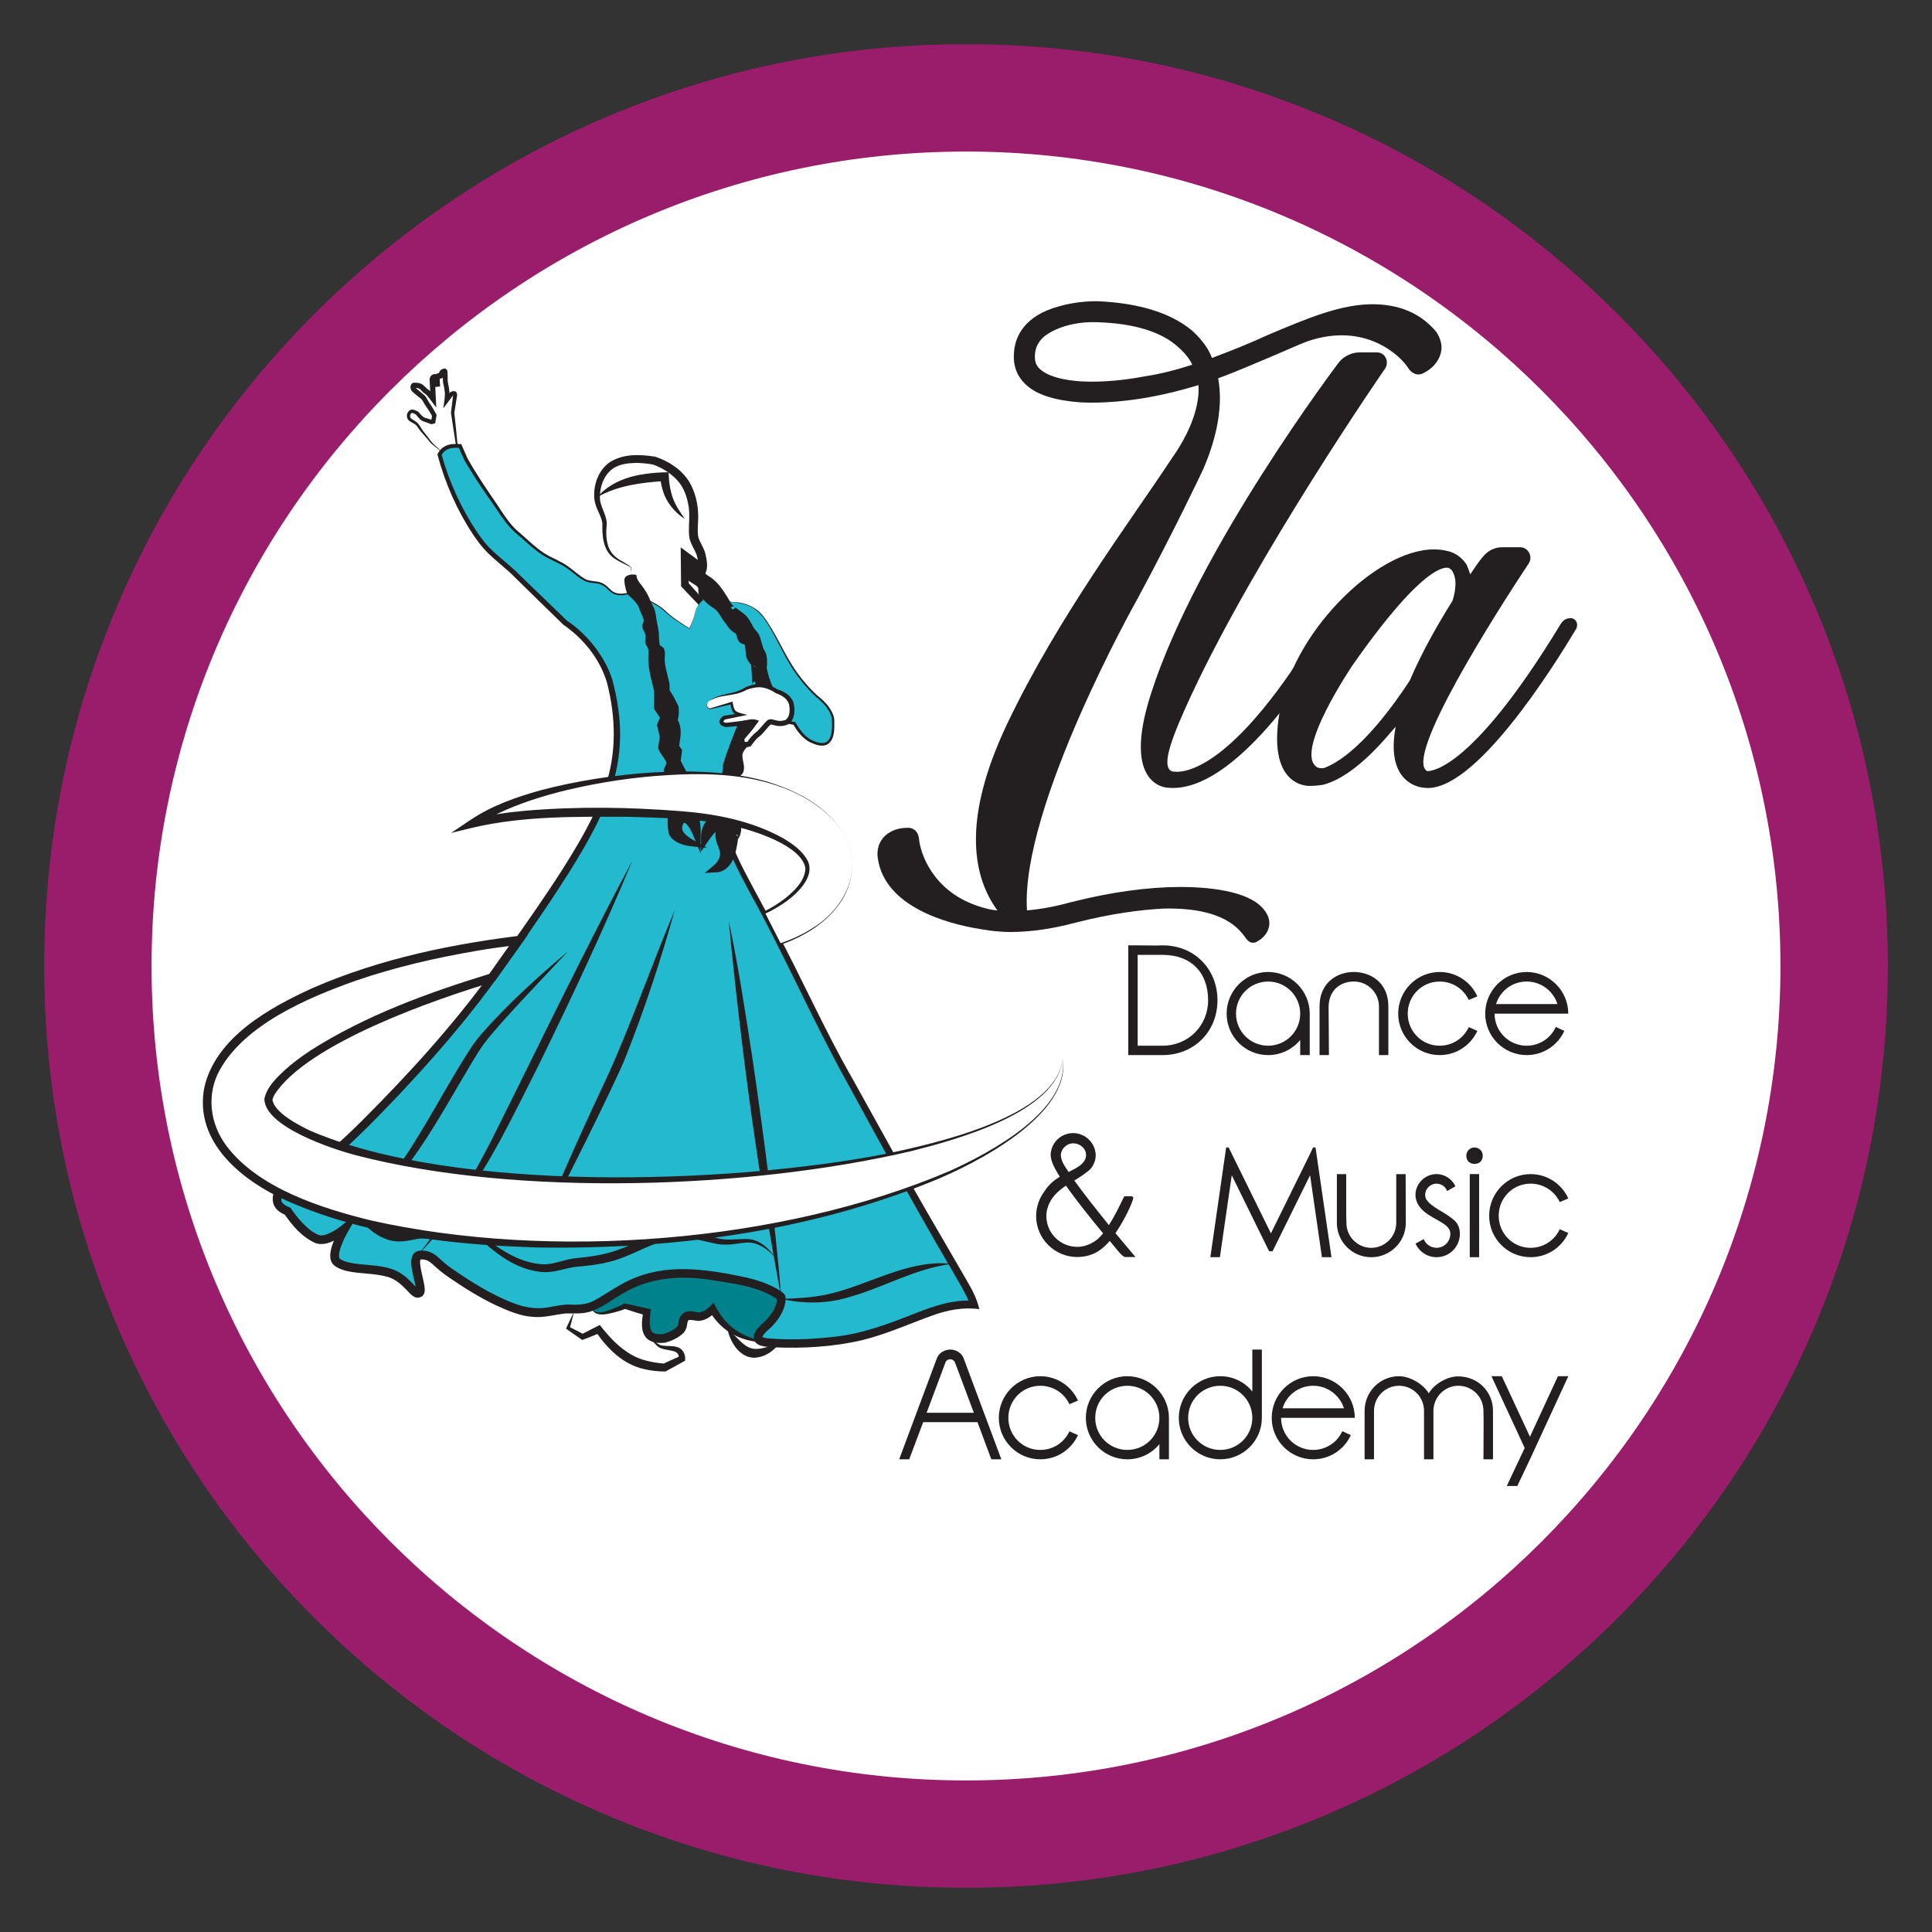 <svg xmlns="http://www.w3.org/2000/svg" id="Layer_1" viewBox="0 0 1080 1080"><rect x="0" y="0" width="1080" height="1080" fill="#333333" stroke="none"/><defs><style>.cls-1{fill:#00828c;}.cls-1,.cls-2,.cls-3,.cls-4{fill-rule:evenodd;}.cls-5,.cls-3{fill:#fff;}.cls-2,.cls-6{fill:#231f20;}.cls-7{fill:#9a1d6c;}.cls-4{fill:#23b9cf;}</style></defs><circle class="cls-5" cx="540" cy="540" r="485.28"></circle><path class="cls-7" d="M540,1055.28c-69.55,0-137.03-13.63-200.58-40.51-61.36-25.95-116.47-63.1-163.78-110.42-47.31-47.31-84.46-102.42-110.42-163.78-26.88-63.55-40.51-131.03-40.51-200.58s13.63-137.03,40.51-200.58c25.95-61.36,63.1-116.47,110.42-163.78,47.31-47.31,102.42-84.46,163.78-110.42,63.55-26.88,131.03-40.51,200.58-40.51s137.04,13.63,200.58,40.51c61.36,25.95,116.47,63.1,163.78,110.42,47.31,47.31,84.46,102.42,110.42,163.78,26.88,63.55,40.51,131.03,40.51,200.58s-13.63,137.04-40.51,200.58c-25.95,61.36-63.1,116.47-110.42,163.78s-102.42,84.46-163.78,110.42c-63.55,26.88-131.03,40.51-200.58,40.51ZM540,84.72c-251.04,0-455.28,204.24-455.28,455.28s204.24,455.28,455.28,455.28,455.28-204.24,455.28-455.28S791.04,84.72,540,84.72Z"></path><path class="cls-1" d="M330.62,730.99s1.26,3.42,4.9,3.27c5.39-.23,13.88-4.08,13.88-4.08l12.25,3.27s-1.73,8.42.82,12.25c2.34,3.51,8.98,2.45,8.98,2.45,0,0,5.69-1.49,8.98-4.9,1.92-1.99.56-5.71,3.27-7.35,2.24-1.36,5.77.61,8.16,0,4.03-1.03,6.53-4.08,6.53-4.08,0,0,4.42,8.33,12.25,13.06,7.69,4.65,18.78,5.71,18.78,5.71l14.9-20.41-3.64-23.68-87.19-5.71-27.37,17.69,4.51,12.52Z"></path><path class="cls-6" d="M352.66,320.35l-.14-3.27c-2.78-1.61-7.04-3.25-9.98-5.55-5.57-4.52-6-12.52-5.8-19.13-.73-4.58-3.93-8.25-4.5-13.47-.68-7.75,2.19-16.1,8.7-20.61,7.52-4.74,16.8-4.37,25.25-3.05,7.65,2.52,14.78,7.14,19.12,14.08,3.25,5.56,4.81,11.86,4.97,18.26.18,4.3-.69,8.52.1,12.7.88,3.06,3.15,5.92,3.95,9.3.63,2.83,1.25,5.77.72,8.69-.05.33-.98,3.24-1.06,3.6-4.17-3.11-8.39-6.34-12.51-9.5,0,0,3.7-1.85,3.7-1.85l-.17,16.33s-.57-1.46-.57-1.46c3.5,3.84,6.93,7.75,10.4,11.62-1.85,5.48-3.65,10.98-5.53,16.45,0,0-.31.9-.31.9l-.85.19c-.53.16-3.54.77-4,.9-6.49-4.61-18.94-13.54-25.37-18.23,0,0-.19-.14-.19-.14,0,0-.06-.18-.06-.18-1.49-4.14-4.45-12.44-5.88-16.59h0ZM352.66,320.35c1.82,3.98,5.41,12.06,7.18,16.07,0,0-.26-.32-.26-.32,6.45,4.04,19.38,12.32,25.78,16.44,0,0-1.24-.22-1.24-.22l3.25-.89-1.16,1.09c1.5-5.21,3.08-10.4,4.61-15.6,0,0,.42,1.89.42,1.89-3.51-3.69-7.05-7.34-10.52-11.06,0,0,0-.86,0-.86-.03-3.45-.18-17.79-.21-20.93,4.45,3.28,9.19,6.72,13.6,10.02,0,0-3.72,1.15-3.72,1.15.14-1.84-.34-5-1.03-7.18-1.05-2.64-2.82-5.23-3.73-8.27-.47-1.61-.52-3.44-.54-5.1-.01-4.42.53-8.69-.09-13.03-.76-5.36-2.58-10.82-6.23-14.9-3.61-4.02-8.64-7.14-13.72-8.98-2.34-.4-7.4-1.09-10.64-.86-3.93.12-7.95.78-11.3,2.79-5.57,3.56-7.98,10.77-7.77,17.02.28,4.78,3.56,8.87,3.84,13.78-.2,2.9-.46,5.6-.12,8.44.61,6.2,3.32,10.14,8.85,13,1.32.81,3.88,2.26,4.89,3.25,0,0-.14,3.27-.14,3.27h0Z"></path><path class="cls-3" d="M247,254.55l-.21-1.62s-.49-.93-1.93-2.22c-1.2-1.07-3.22-2.3-4.67-4.34-2.2-3.12-4.44-5-6.33-8.29-1.12-1.94-4.33-2.82-5.07-4.01-.82-1.33-.31-2.43-.31-2.43,0,0,.45-1.36,1.39-1.69.95-.33,3.19.95,3.19.95,0,0,2.6,3.14,3.6,3.49,2.88,1.02,5,1.51,5.41,2.07l.69-4.31s-2.12-3.79-3.28-5.35c-1.26-1.69-2.32-4.15-3.05-4.74-2.08-1.68-4.89-4.03-4.89-4.03,0,0-.99-1.09-.56-2.18.29-.76.82-.42.82-.42,0,0,2.29-.24,3.7.85,1.04.8,1.67,1.83,2.79,2.55,1.55.99,2.88,2.94,2.88,2.94l.99,1.29-.53-10.63s-.21-1.63,1.41-1.83c.7-.09,1.02,1.52,1.02,1.52l.51,4.05s-.5-4.97.09-5.77c.66-.89,1.48.11,1.62-.21.21-.48.38-1.38.6-1.72.74-1.11,1.52-1.02,1.52-1.02.69-.39.2,3.02.61,6.47.1.81.46,1.6.52,2.44.09,1.2.39,2.16.41,3.24.04,2.23-.29,4.15-.29,4.15l2.83-3.65s1.22-.52,1.62-.21c.5.39.21,1.62.21,1.62l-1.3,9.22s.57,4.51,1.16,9.1c.6,4.73,1.21,9.53,1.21,9.53,0,0,.5.38.91.71.49.38.91.71.91.71l-10.22,3.77Z"></path><path class="cls-6" d="M247,254.55l-.27-1.61c-1.29-1.95-3.6-3.11-5.36-4.73-.91-.8-1.63-1.84-2.39-2.76-1.53-1.86-3.27-3.55-4.71-5.52-.71-.92-1.1-1.94-2.12-2.61-1.12-.89-2.82-1.38-3.92-2.6-1.4-1.84-.84-4.41,1.13-5.57,1.46-.59,2.95.29,4.22.87,0,0,.14.07.14.07l.14.16c1,1.08,1.99,2.35,3.23,3.12,1.64.58,3.33.95,4.96,1.64.26.14.55.21.99.73l-2.12.52.62-4.32.14.81c-1.14-1.93-2.27-3.89-3.61-5.68-.89-1.24-1.6-2.82-2.47-3.93-.95-.78-3.95-3.19-4.96-4.02-1.09-1.11-1.61-2.76-.78-4.22.43-.86,1.8-1.34,2.74-.69,0,0-.93-.22-.93-.22,1.49-.09,2.74.03,4.11.73,1.44.79,2.07,1.99,3.26,2.82,1.81,1.13,3.05,2.95,4.32,4.61,0,0-2.66.97-2.66.97l-.53-10.63c-.18-1.3.78-3.19,2.67-3.36,1.58-.26,2.53,1.54,2.7,2.78.07.47.17,1.41.24,1.9,0,0,.27,2.17.27,2.17l-2.9.33c-.09-2.2-.54-4.24.18-6.43.35-.66.68-.95,1.37-1.2.73-.23,1.35-.01,1.65.1.14.06.32.12.08.05-.38-.08-.86.07-1.13.35-.13.11-.26.33-.3.43l.03-.08c.16-.44.25-.89.47-1.42.56-1.17,1.71-2.15,3.09-2.05,0,0-.86.17-.86.17.6-.37,1.51-.22,1.94.31.68.91.48,1.78.54,2.73,0,1.54-.04,3.4.22,4.9.8,3.17,1.07,6.5.45,9.78,0,0-2.17-.96-2.17-.96l2.88-3.61s.2-.25.2-.25c.64-.26,1.21-.47,1.93-.48,1.8-.04,1.99,2.06,1.69,3.01,0,0-1.46,9.19-1.46,9.19v-.25s.98,9.34.98,9.34c0,0,.91,9.35.91,9.35,0,0-.17-.3-.17-.3l1.78,1.47.54.45s-.64.21-.64.21l-10.35,3.41h0ZM247,254.55c3.5-1.39,6.82-2.82,10.09-4.13,0,0-.1.66-.1.66l-1.87-1.36-.14-.1-.03-.2c-.75-4.63-2.17-13.93-2.85-18.57-.02-.06-.01-.18,0-.25,0,0,1.13-9.24,1.13-9.24.04-.19.07-.46.06-.65.02-.16-.12-.2.13.07.27.19.34.13.31.15-.22.02-.55.14-.78.23,0,0,.46-.35.46-.35-1.4,1.86-4.2,5.61-5.6,7.47.3-2.43,1.01-6.22.88-8.65-.1-1.12-.37-2.62-.57-3.82-.13-.41-.34-1.23-.4-1.67-.2-1.49-.23-3.33-.26-4.83-.01-.43-.02-.9-.08-1.27.07.27.49.71.9.75.3.05.57.01.83-.13,0,0-.86.17-.86.17.2.01.1.01.21,0-.1.05-.25.21-.34.35-.07.11.01-.03-.02.04-.04.09-.1.3-.16.52-.15.48-.25,1.1-.68,1.52-.33.34-.93.49-1.38.39-.47-.12-.5-.17-.58-.19-.14-.05,0,.04.26-.04.24-.1.21-.08.35-.27-.17,1.32-.02,3.34.13,4.87,0,0-2.9.33-2.9.33-.16-1.13-.37-3.01-.55-4.08-.28-.92-.29-.2.55-.19.19-.02.02,0-.02.02-.05.03.03-.03.02-.03,0,0-.01.03-.02.08.13,3.32.62,12.39.77,15.67,0,0-2.9-3.85-2.9-3.85-1.05-1.36-2.12-3.05-3.59-3.98-1.14-.7-2.01-2.08-3.02-2.71-.56-.33-1.62-.47-2.42-.41l-.93-.22c.21.12.19.1.37.14.31.1.88-.23.91-.39.03-.07,0,0,0,.03,0,.05.02.15.08.28.04.11.18.32.21.36,0,0-.14-.14-.14-.14.98.82,3.87,3.25,4.79,4.02,1.39,1.33,1.95,3.17,3,4.63,1.35,1.89,2.5,3.93,3.61,5.94,0,0,.22.4.22.4l-.07.41-.76,4.3s-2.12.52-2.12.52c.15.17.03.02-.12-.03-1.49-.66-3.12-1.09-4.66-1.69-1.73-.85-2.83-2.5-4.06-3.89,0,0,.28.23.28.23-.7-.38-1.69-.94-2.42-.93-.52.3-.89,1.01-.94,1.66-.02.38.15.89.35,1.17.93.98,2.32,1.45,3.5,2.46,1.74,1.5,2.63,4.1,4.36,5.92,2.29,2.78,4.07,5.93,7.07,8.06.91.82,1.78,1.71,2.36,2.8,0,0,.14,1.63.14,1.63h0Z"></path><path class="cls-4" d="M393.48,335.04l17.14,1.63s9.12.17,14.7,6.53c6.41,7.31,11.89,20.89,17.96,30.21,6.82,10.48,13.88,16.33,13.88,16.33.27.02,8.37,6.67,8.59,12.74.36,10.2-1.62,17.21-12.67,11.75-5.24-2.59-8.98-9.8-8.98-9.8l-4.08-.82s3.65-3.5,1.63-10.61c-1.22-4.3-8.16-6.53-8.16-6.53l-13.06-1.63s-2.87,9.86-7.35,22.04c-5.08,13.81-11.73,31-9.8,47.35,2.99,25.31,18.07,40.82,50.62,109.4,10.95,23.07,25.57,48.05,37.55,70.21,19.91,36.83,39.12,68.94,48.17,84.9,4.01,7.08,4.9,10.61,4.9,10.61,0,0-8.43-.98-19.59,2.45-13.5,4.15-31.45,13.09-48.98,16.33-24.5,4.52-46.53,2.45-46.53,2.45,0,0-5.09-.35-5.71-2.45-.59-1.98,3.27-5.71,3.27-5.71,0,0,10.24-7.95,9.8-17.14-.03-.58-7.96-7.38-29.39-10.61-9.97-1.5-22.58-4.47-39.19-1.63-16.82,2.88-27,12.25-35.1,16.33-7.14,3.59-12.88,2.07-17.14,2.45-7.91.7-14.89,4.11-26.94,0-14.16-4.82-27.3-13.35-37.55-20.41-8.9-6.12-9.14-9.96-16.33-9.8-7.18.16,2.45,19.76-.82,21.23-3.27,1.47-6.57-8.45-17.14-11.43-10.29-2.89-22.06-1.06-28.57-5.71-5.01-3.58,4.08-18.78,4.08-18.78,0,0-9.6,8.11-15.51,5.71-8.66-3.51-16.33-15.51-16.33-15.51,0,0-4.71-1.67-5.71-4.9-1.03-3.3,1.63-8.16,1.63-8.16,0,0,4.6-8.15,12.25-13.06,5.68-3.65,13.36-3.05,20.41-8.98,10.26-8.63,56.89-54.87,86.54-96.33,63.46-88.74,75.6-112.63,66.13-160.01-4.87-24.36-26.12-37.55-26.12-37.55,0,0-13.97-13.43-28.57-27.76-6.55-6.43-13.04-10.29-18.78-17.96-16.46-22.01-22.86-48.17-22.86-48.17,0,0,1.17-2.83,4.08-4.08,2.8-1.2,7.35-.82,7.35-.82l3.27,7.35s5.76,10.34,14.7,22.86c4.3,6.03,8.08,13.29,14.7,18.78,4.88,4.05,8.63,8,13.88,11.43,3.58,2.33,8.61,4.21,12.25,6.53,3.79,2.43,7.89,6.45,11.43,8.16,2.6,1.26,5.83.76,8.16,1.63,4.1,1.53,5.39,4.76,8.16,5.71,3.63,1.25,7.35,0,7.35,0,0,0,8.33,1.96,16.33,6.53,3.27,1.87,5.35,4.46,8.16,6.53,5,3.68,9.8,6.53,9.8,6.53,0,0,1.29-2.21,2.45-5.71.43-1.29,1.04-4.54,1.63-5.71,1.87-3.75,4.08-4.9,4.08-4.9Z"></path><path class="cls-6" d="M393.48,335.04s17.19,1.52,17.15,1.52c6.11.29,12.31,2.89,16.03,7.89,7.45,9.72,11.67,21.46,18.8,31.34,3.53,4.92,7.52,9.58,12.06,13.53l-.31-.12c.15.04.33.1.45.2,0,0,.18.13.18.13,3.37,2.79,6.42,6.09,8,10.26.25.79.48,1.75.53,2.59.03,4.4.52,10.83-3.71,13.65-3.28,1.83-7.12.13-10.13-1.26-4.1-2.25-6.86-6.01-9.14-9.96,0,0,.56.42.56.42-1.03-.15-4.55-.92-5.55-1.08,0,0,1.05-1.13,1.05-1.13.47-.51.94-1.29,1.24-2.05,1.13-3.05,1.03-6.91-.95-9.61-1.43-1.89-4.88-3.37-6.36-3.95,0,0-13.07-1.57-13.07-1.57,0,0,1.09-.72,1.09-.72-2.25,7.67-4.76,15.24-7.48,22.75-5.27,14.66-11.03,30.06-9.36,45.79,1.73,15.78,9.72,29.86,17.08,43.7,0,0,11.31,21.03,11.31,21.03,15.1,28.04,27.83,57.21,43.72,84.85,15.04,26.97,31.17,56.67,46.74,83.24,3.44,5.99,14.56,24.97,17.98,30.99,2.6,4.49,4.89,9.24,6.07,14.35-8.94-1.22-17.94.49-26.36,3.6-12.94,4.64-25.38,10.33-38.97,13.7-16.3,3.8-33.03,4.77-49.71,4.04-3.78-.26-10.58-.25-11.17-5.29.14-3.18,2.16-5.12,4.04-7.17,1.23-.99,2.5-2.22,3.63-3.47,2.33-2.58,4.34-5.6,5.15-8.96.19-.85.27-1.76.27-2.63,0-.06,0-.14,0-.2,0,.02,0-.14,0,.03,0,.31.22.83.28.9.03.05.05.1.09.14.04.06.05.07.05.06,0,0,0,0,0,0,0,0-.13-.12-.24-.22-.12-.1-.25-.21-.4-.32-10.87-7.28-24.57-8.49-37.16-10.6-16.56-2.59-34.07-1.28-48.63,7.54-6.16,3.34-11.74,8.22-18.62,10.29-4.6,1.38-9.06.85-13.37.96-6.1.6-12.01,2.49-18.35,1.93-7.34-.49-14.01-3.44-20.57-6.4-9.56-4.5-18.41-10.13-27.06-16.09-2.95-1.97-5.81-4.44-8.29-6.73-1.85-1.77-3.85-3.01-6.46-2.88-.16,0-.43-.02-.49,0-.04.02-.13,0-.13.02.01.02-.03-.02.03-.01.02,0,.03-.02.03-.04.02,0,.03,0,.03-.01-.22.4-.26,1.1-.24,1.93.23,4.03,1.64,8.3,2.34,12.4.27,1.68.63,4.25-.72,5.81-.23.33-.77.69-1.18.9-.66.27-1.46.44-2.18.33-1.73-.21-2.52-1.09-3.57-1.96-4.07-4.18-7.78-8.5-13.51-9.8-5.8-1.55-11.58-1.55-17.65-2.33-4.01-.54-8.26-1.33-11.63-3.97-3.4-3.06-2.03-8.28-.82-11.87,1.24-3.5,2.79-6.65,4.62-9.83l3.66,3.11c-2.9,2.32-5.76,4.17-9.21,5.56-2.53,1.04-5.97,1.66-8.79.54-7.57-3.43-12.84-9.81-17.45-16.46,0,0,1.23.98,1.23.98-7.96-3.08-9.3-8.89-5.48-16.31,4.11-6.74,9.97-13.41,17.55-16.21,4.08-1.45,8.17-2.16,11.88-4.1,3.64-1.85,6.46-4.91,9.51-7.63,3.1-2.93,6.18-5.9,9.22-8.92,25.72-25.71,50.32-52.74,71.73-82.16,2.36-3.28,8.78-12.31,11.22-15.73,9.89-14.03,19.75-28.09,28.95-42.53,9.08-14.38,17.87-29.2,23.47-45.27,6.85-19.01,6.24-39.82,1.19-59.22-4-13.08-13.18-24.43-24.37-32.1-3.11-2.93-23.8-23.34-26.71-26.11-5.26-5.45-11.24-9.6-16.57-15.12-2.69-2.8-4.86-5.84-7.03-8.99-9.03-13.62-15.68-28.73-19.91-44.51,0,0-.1-.37-.1-.37l.15-.32c1.56-3.59,5.29-5.51,9.05-5.54,1.36-.12,2.74-.03,4.11.07,0,0,.25.57.25.57,0,0,3.23,7.36,3.23,7.36,4.75,8.55,10.75,17.39,16.49,25.72,2.82,4.3,5.51,8.62,8.92,12.34,1.67,1.89,3.61,3.44,5.57,5.16,3.83,3.37,7.49,6.94,11.76,9.72,4.27,2.77,9.27,4.4,13.45,7.44,3.15,2.23,5.91,4.9,9.2,6.85,3.3,2.1,7.71.8,10.97,3.12,2.21,1.24,3.67,3.71,5.95,4.69,2.31.87,5.01.78,7.39.08,3.28.85,6.46,1.98,9.57,3.28,4.64,1.91,9.09,4.38,12.63,7.99,3.71,3.31,7.97,5.96,12.16,8.62,0,0-.17.04-.17.04.75-1.34,1.39-2.77,1.94-4.21.9-2.15,1.22-4.49,2-6.69.95-2.11,2.36-4.11,4.33-5.37h0ZM393.48,335.04c-2.58,1.74-4.26,4.63-4.88,7.64-.65,3.09-1.73,6.08-3.24,8.86-2.9-1.72-5.73-3.56-8.49-5.49-2.79-1.8-5.1-4.29-7.74-6.27-5.14-3.7-12.78-6.04-17.98-7.64-2.55.74-5.28.86-7.84-.06-2.5-1.06-3.87-3.4-6.13-4.69-2.19-1.43-4.68-1.37-7.21-1.69-5.23-.87-8.9-5.36-13.13-8.12-4.18-2.95-9.13-4.52-13.49-7.29-4.36-2.79-8.13-6.36-12-9.72-1.91-1.63-4-3.28-5.75-5.22-3.57-3.81-6.36-8.21-9.2-12.44-2.87-4.2-5.95-8.37-8.73-12.66-2.84-4.32-5.6-8.68-8.18-13.19,0,0-3.3-7.33-3.3-7.33,0,0,.87.62.87.62-1.03-.07-2.13-.06-3.18.01-2.99.03-5.94,1.48-7.14,4.27,0,0,.05-.69.05-.69,4.3,15.37,11.01,30.28,19.92,43.56,2.12,3.03,4.26,6.01,6.8,8.6,5.08,5.19,11.45,9.67,16.61,14.96,2.99,2.82,23.3,22.55,26.85,25.93,10.68,6.96,21.39,19.87,25.42,33.35,11.59,43.34-1.89,71.48-24.44,107.59-13.76,21.74-28.8,43.04-43.85,63.87-15.38,20.8-32.46,40.32-50.14,59.18-10.4,10.97-20.87,21.87-32.12,32-1.63,1.49-3.7,2.98-5.72,4.01-4.18,2.21-8.72,3.04-12.43,4.37-6.09,2.27-10.61,7.49-14.2,12.75-1.36,2.1-2.49,4.78-2.14,7.22.49,1.87,3.09,3.05,5.03,3.78,1.84,2.85,4.03,5.64,6.37,8.17,2.93,3.01,5.94,5.88,9.81,7.21,1.48.33,3.02-.1,4.67-.72,2.71-1.07,5.48-2.86,7.83-4.75,0,0,10.18-8.2,10.18-8.2,0,0-6.52,11.31-6.52,11.31-1.62,2.81-3.13,5.9-4.19,8.92-.69,2.07-1.31,4.16-.9,6.08.11.24.14.37.3.49.03.02,0,.02.07.07,1.21.85,2.64,1.43,4.25,1.86,8.33,2.07,17.55,1.07,25.78,4.21,3.62,1.41,6.76,3.8,9.31,6.39,1.57,1.5,2.76,3.1,4.24,4.23.18.13.29.13.1.1-.09-.02-.23,0-.33.03-.09.03-.15.06-.24.1-.18.07-.34.28-.42.35-.09.07-.17.25-.19.29-.02.03-.04.06-.04.1.04-3.19-1.25-6.44-1.8-9.69-.55-3.13-1.52-6.74.03-9.97,1.23-2.46,4.03-2.85,6.48-2.51,3.1.13,6.05,2.01,8.21,4.05,2.61,2.39,5,4.45,7.8,6.33,8.43,5.79,17.14,11.35,26.36,15.7,9.4,4.42,17.99,7.57,28.51,5.25,3.42-.59,7.22-1.41,10.76-1.24,5.22.25,9.49-.06,13.87-2.51,7.52-4.25,14.46-9.53,22.87-12.71,20.13-7.99,42.32-4.05,62.78.32,5.18,1.32,10.35,3.03,15.12,5.58,1.84,1.05,3.77,2.08,5.18,3.76.06.09.12.18.18.27.09.12.32.69.34,1.05.02.22,0,.12,0,.19v.1s0,.19,0,.19c0,1.24-.1,2.59-.39,3.8-1.02,4.22-3.42,7.95-6.28,11.1-1.31,1.6-3.13,3.06-3.86,3.7-.98,1.14-2.25,2.31-2.6,3.56-.01-.04,0-.13-.02-.18-.05-.09-.03-.18-.1-.24-.04-.09-.07-.07.04,0,.2.14.66.35,1.17.5.51.15,1.09.27,1.68.36,12.06,1.05,24.3.63,36.32-.71,16.39-1.55,31.4-7.27,46.74-13.31,10.46-4.1,21.48-7.91,32.92-6.92,0,0-2.37,2.7-2.37,2.7-.08-.28-.24-.79-.4-1.2-1.86-5.42-7.46-14.24-10.31-19.41-19.74-33.57-39.53-70.07-58.22-104.26-19.18-34.51-35.21-71.68-54.42-106.27-12.16-22.6-22.3-42.62-14.84-68.89,4.1-15.49,10.85-29.94,15.25-45.3,0,0,.25-.83.25-.83,0,0,.84.11.84.11,0,0,13.05,1.7,13.05,1.7,3.67,1.26,7.76,3.45,8.95,7.42,1.02,3.76.82,8.21-1.96,11.26,0,0-.41-1.42-.41-1.42,0,0,4.08.84,4.08.84l.37.08c2.06,3.74,4.79,7.63,8.58,9.73,11.25,5.86,12.31-2.5,11.82-11.77-.92-4.62-4.49-8.41-8.01-11.39,0,0-.03-.02-.03-.02.04.03.09.03.13.01,0,0-.31-.13-.31-.13-4.63-4.12-8.57-8.83-12.1-13.84-3.54-5.02-6.34-10.49-9.15-15.89-13.07-25.65-15.06-22.46-42.07-25.39h0Z"></path><path class="cls-2" d="M364.09,379.94s-.91-3.33-1.63-9.8c-.22-1.93.35-5.11,0-7.35-.16-1.01-1.47-2.22-1.63-3.27-.2-1.29.22-3.6,0-4.9-.18-1.05-1.46-3.05-1.63-4.08-.27-1.55,1.12-2.61.82-4.08-.52-2.51-1.88-4.46-2.45-6.53-.62-2.23-2.03-3.57-3.27-4.9-1.73-1.86-3.27-3.27-3.27-3.27,0,0-1.44-4.42-1.41-7.44.03-3.07,5.32-2.47,5.5-2.35,0,0,0,1.96,1.63,4.08,1.78,2.32,4.36,5.81,5.71,9.8.7,2.08,2.11,3.83,2.62,6.22.65,3.05.8,6.2,1.47,9.29.65,2.98.17,7.07.82,9.8.35,1.5,2.06,1.16,2.45,2.45.58,1.95-.13,4.06,0,5.71.27,3.48.82,5.71.82,5.71l1.63,7.35v4.08s2.45,4.08,2.45,4.08l2.45,4.9s.2,2.27,0,4.08c-.21,1.86-.82,3.27-.82,3.27,0,0,1.18,1.6,1.63,4.08.35,1.94,0,4.9,0,4.9l-.82,5.71,1.63,2.45-.82,5.71,2.45,4.9,4.08,7.35-1.63,12.25s3.3,2.53,4.9,5.71c1.67,3.34,1.63,9.8,1.63,9.8,0,0-1.71-4.16-4.08-6.53-1.51-1.51-4.08-1.63-4.08-1.63,0,0-3.01,4-1.63,7.35,1.48,3.59,7.35,6.53,7.35,6.53,0,0-6.8-.26-10.61-4.08-2.33-2.33-1.63-11.43-1.63-11.43,0,0,.76-1.95,1.63-3.27.74-1.12,1.63-1.63,1.63-1.63,0,0-1.14-.75-2.45,0-1.53.87-3.27,3.27-3.27,3.27,0,0-.14-3.32.82-5.71.57-1.41,2.45-2.45,2.45-2.45l3.27-7.35s-2.99-1.14-4.9-3.27c-1.76-1.95-2.45-4.9-2.45-4.9l1.63-4.08s-1.12-2.38-2.45-4.08c-1.52-1.95-2.45-4.08-2.45-4.08l.82-6.53-1.63-6.53,1.63-4.08-3.27-4.9v-9.8l-1.63-6.53Z"></path><path class="cls-6" d="M364.09,379.94c-.91-4.22-1.9-8.55-1.66-12.88.08-2.14.45-4.45-1.08-6.18-1.35-1.83-.21-4.33-.67-6.38-.3-1.01-.89-1.95-1.32-2.95-.57-.98-.38-2.28.12-3.25.53-1.01.36-1.98-.03-3.01-.51-1.53-1.34-2.96-1.92-4.48-.92-3.81-4.3-6.13-6.9-8.8-.82-2.51-1.54-5.04-1.62-7.72.11-2.91,3.72-3.33,5.97-3.07,0,0,.14.02.14.02.05,0,.26.07.37.13,0,0,.29.18.29.18l.04.42c.21,2.57,2.37,4.4,3.77,6.5,1.58,2.21,3.01,4.69,3.93,7.28.7,1.74,2.04,3.62,2.57,5.6.85,3.33,1.04,6.77,1.83,9.98.7,3.46.26,6.4.94,9.44.03.07.03.07.03.07,0-.02-.03-.02.15.08.9.37,2.14,1.17,2.38,2.42.31,1.06.32,2.32.24,3.32-.54,4.84,1.42,10.03,2.55,15.29.03.11.05.32.05.44,0,0,.08,4.08.08,4.08l-.3-1.08,2.5,4.05c.14.23,2.7,5.25,2.77,5.38.08.84.14,1.65.16,2.47.07,2.21-.19,4.32-1.03,6.44,0,0-.26-2.3-.26-2.3,2.26,3.15,2.62,7.03,2.14,10.77-.17,1.22-.61,4.39-.78,5.64,0,0-.38-1.69-.38-1.69.32.48,1.85,2.75,2.16,3.21-.07.56-.83,5.96-.92,6.65,0,0-.24-1.45-.24-1.45,1.71,3.57,4.55,8.66,6.5,12.14,0,0,.4.73.4.73l-.11.81-1.68,12.24-.93-2.25c1.36,1.1,2.44,2.17,3.52,3.46,3.34,3.69,3.83,9.21,3.83,13.99,0,0-.07,11.47-.07,11.47,0,0-4.33-10.62-4.33-10.62-.85-2.01-1.98-4.18-3.46-5.79-.61-.66-1.81-1.03-2.69-1.11,0,0,1.81-.85,1.81-.85-.29.39-.66,1-.91,1.53-1.69,3.14-.28,5.09,2.32,7.17,2.29,1.99,8.29,4.85,10.89,6.39-4.06-.42-10.82-.52-14.55-2.08-2.97-1.05-6.69-3.45-7.04-6.88-.59-3.13-.5-6.24-.25-9.38.95-2.14,1.86-4.32,3.97-5.62,0,0-.06,2.05-.06,2.05-.37-.24-.88-.2-1.3.05-1.11.69-2.04,1.78-2.89,2.83,0,0-1.89,2.4-1.89,2.4.03-3.39-.43-7.53,1.79-10.34.63-.68,1.3-1.17,2.08-1.61,0,0-.38.41-.38.41l3.41-7.28s.4.95.4.95c-3.79-1.51-6.76-4.67-7.56-8.72,0,0-.04-.15-.04-.15,0,0,.06-.14.06-.14l1.71-4.05s0,.31,0,.31c-.67-1.41-1.43-2.8-2.36-4.05-.96-1.34-1.9-2.78-2.46-4.32,0,0,.9-6.52.9-6.52v.07s-1.55-6.55-1.56-6.59c0-.03,1.67-4.08,1.67-4.11.15.41-3.26-4.92-3.24-4.83-.05-.03.05-9.81.03-9.83,0,0-1.61-6.54-1.61-6.54h0ZM364.09,379.94s1.66,6.52,1.66,6.52c0,0,.04,9.8.04,9.8-.09-.19,3.3,4.9,3.27,4.85.03.04.03.04,0,.09,0,0-1.61,4.09-1.61,4.09-.03-.35,1.72,6.51,1.72,6.44,0,0,0,.03,0,.03,0,0,0,.04,0,.04l-.74,6.54c1.09,2.22,3.78,5.37,5.05,8.11,0,0-.06.17-.06.17l-1.55,4.11.02-.29c.24.86.59,1.75,1.01,2.55,1.2,2.49,3.63,4.07,6.12,5.06,0,0,.69.26.69.26l-.29.69s-3.12,7.41-3.12,7.41l-.1.24c-.65.38-1.35.89-1.82,1.46-1.18,1.73-1.08,4.05-1.09,6.06,0,0-1.92-.58-1.92-.58,1.61-2.19,4.21-5.44,7.24-3.65,0,0,1.57.94,1.57.94,0,0-1.62,1.11-1.62,1.11-1.35.96-2.01,2.81-2.63,4.33,0,0,.09-.38.09-.38-.1,2.74-.06,5.63.55,8.29.19.82.55,1.62.84,1.9,2.38,2.27,6.34,3.26,9.6,3.42,0,0-.88,3.41-.88,3.41-1.49-.74-2.78-1.54-4.1-2.5-5.41-3.78-6.29-8.81-2.52-14.27,0,0,.65-.93.65-.93,1.77.05,3.43.29,5,1.09,3.15,1.79,4.81,5.27,6.34,8.42,0,0-4.4.86-4.4.86-.17-6.83-1.15-10.32-6.83-14.44,0,0,.18-1.38.18-1.38l1.58-12.25.29,1.53c-2.2-3.84-5.05-9.09-6.91-13.05,0,0,.11-.75.11-.75,0,0,.84-5.71.84-5.71,0,0,.39,1.7.39,1.7-.41-.61-1.77-2.68-2.14-3.24.31-2.46.95-5.69,1.09-8.16.15-1.99-.16-4.04-1.23-5.72,0,0-.74-1.19-.74-1.19l.48-1.11c.81-1.88.86-4.19.72-6.23,0,0,.23.8.23.8l-2.39-4.93.08.15-2.4-4.11s-.31-.53-.31-.53v-.55s.09-4.08.09-4.08l.05.44c-.85-4.77-2.86-11.65-1.99-16.46.09-.85.12-1.56-.05-2.27.01.05.14.13.02.03-.12-.09-.42-.23-.83-.47-.64-.3-1.49-1.34-1.6-2.18,0,0-.11-.58-.11-.58-.45-3.08-.03-6.39-.48-9.05-.54-2.7-.7-5.47-1.07-8.04-.21-2.77-1.58-4.72-2.6-7.34-.78-2.52-1.99-4.79-3.43-7.01-1.48-2.35-3.68-4.44-3.75-7.49,0,0,.33.6.33.6.03.05.18.08.15.07-1.66-.24-4.85-.29-4.66,2.08.06,2.31.61,4.67,1.24,6.9,0,0-.12-.19-.12-.19,2.17,2.46,4.99,4.5,6.26,7.61.67,2.69,2.29,4.97,2.67,7.74-.03,1.68-1.57,2.93-.61,4.64.4,1,.96,1.94,1.26,3.02.46,2.11-.73,4.46.59,6.34,1.53,1.77,1.15,4.12,1.05,6.28-.27,4.33.68,8.65,1.56,12.87h0Z"></path><path class="cls-2" d="M382.87,312.18s.87-.2,3.27,1.63c2.33,1.78,4.32,4.37,7.35,7.35.59.58,2.66,2,3.27,2.45,4.87,3.64,8.42,10.9,10.61,14.7.94,1.63,2.67,2.69,2.45,2.45,1.51,1.63,4.89,3.46,6.53,5.71,1.25,1.71,2.13,3.78,3.27,5.71.75,1.28,2.09,2.35,2.7,3.69.88,1.95,1.34,4.78,2.27,7.47.42,1.23,1.36,2.35,1.56,3.53.59,3.46-.02,6.44,0,6.53.98,5.52,2.45,8.98,2.45,8.98l-5.71.82c.3-.11-.48-13.19-.82-13.06,0,0-1.71-.99-2.45-3.27-.64-1.97-.21-5.89-1.63-8.16-.78-1.25-2.31-.21-3.27-1.63-.75-1.12-.73-2.93-1.63-4.08-.67-.85-2.25-1.49-3.27-2.45-1.35-1.29-2.2-2.92-3.27-4.08-1.97-2.14-2.73-4.64-4.9-6.53-2.15-1.87-4.91-2.9-6.53-4.9-.86-1.06-2.89-2.02-3.27-3.27-.43-1.42-.02-3.1-.82-4.08-1.24-1.53-3.72-2.39-4.9-3.27-2.02-1.5-3.27-2.45-3.27-2.45v-9.8Z"></path><path class="cls-6" d="M382.87,312.18c1.7.07,3.14,1.26,4.48,2.21,1.91,1.5,3.75,3.47,5.54,5.11,1.75,1.82,4.09,2.82,5.99,4.48,4.3,3.72,6.97,8.62,9.87,13.32.46.77,1.13,1.42,1.85,1.87-.01,0,0,0-.13-.06-.11-.04-.35-.12-.51-.12.05.15-.2-.46-1.6.73-.63,1.35-.26,1.03-.28,1.56.26.64.19.43.39.7,0,0,2.65-2.45,2.65-2.45,2.17,1.98,5.14,3.38,6.98,5.93,1.26,1.69,2.13,3.54,3.14,5.27.77,1.34,1.82,2.08,2.67,3.47.88,1.44,1.33,3.24,1.77,4.76.37,1.29.74,2.76,1.22,3.89.43.9,1.05,1.73,1.42,2.92.44,1.68.51,3.5.47,5.22-.02.88-.13,1.81-.24,2.68,0,0,0,.03,0-.02v-.16c.02-.14,0-.4-.02-.49.67,3.87,1.97,7.82,3.56,11.38-2.86.39-6.03.93-8.87,1.29,0,0-1.23-4.79-1.23-4.79-.55.18-1.1.69-1.35,1.23-.09.2-.19.49-.2.67,0,0,0-.03,0-.07.04-1.54-.12-4.32-.19-5.9-.11-1.64-.25-4.27-.47-5.87-.03-.15.01.03.02.05.07.27.4.78.67.98.59.58,1.75.75,2.41.44,0,0-2.05-.18-2.05-.18-1.69-1.07-2.84-2.67-3.48-4.52-.76-2.35-.4-6.02-1.26-7.71.06.07.17.16.28.21.21.09.15.03-.19,0-1.01,0-2.77-.83-3.32-1.88-.96-1.49-.89-2.8-1.44-3.91-.08-.12-.02-.08-.19-.23-.77-.62-1.57-.99-2.5-1.8-1.79-1.62-2.38-3.1-3.65-4.63-2.35-2.76-3.2-6.07-6.41-7.95-1.58-1.08-3.64-2.39-4.9-4.1-1.03-1.09-2.39-1.64-3.11-3.42-.49-1.37-.07-2.8-.45-3.83-.01-.04-.09-.15-.18-.25-1.23-1.4-2.74-1.87-4.4-3.11,0,0-3.14-2.63-3.14-2.63,0,0-.25-.21-.25-.21.16-3.47.45-6.87.62-10.07h0ZM382.87,312.18c.17,3.41.44,6.67.61,9.8,0,0-.24-.48-.24-.48l3.39,2.27c2.48,1.42,6.2,2.37,6.16,6,.19,1.41.03,1.69,1.26,2.57.73.52,1.8,1.28,2.48,2.09,1.14,1.07,2.44,1.7,3.95,2.61,1.28.75,2.59,1.68,3.59,2.85,1.61,1.84,2.35,3.64,3.89,5.25,1.75,1.94,2.71,3.93,4.95,5.01.77.47,1.68,1.12,2.19,2,.59.96.79,1.81.99,2.46.18.65.37,1.16.46,1.23.03.01-.08-.11-.16-.14,4.62,0,4.89,5.65,5.24,9,.12,1.49.61,2.59,1.64,3.35,0,0-2.05-.18-2.05-.18.63-.28,1.74-.15,2.34.36,1.02.76,1.05,2.13,1.19,3.26.13,1.13.32,3.86.41,5.01.08,1.5.27,4.4.27,5.9-.01.39,0,1.03-.14,1.44-.19.75-.83,1.43-1.54,1.68,0,0-1.23-4.79-1.23-4.79,1.9-.29,3.81-.55,5.72-.81l-1.93,3.42c-1.24-3.21-2.02-6.37-2.59-9.73-.02-.21,0-.47.03-.68.27-1.78.33-3.63.07-5.4-.13-.96-.8-1.74-1.22-2.8-1.11-2.76-1.29-5.63-2.46-8.24-.57-.94-1.54-1.87-2.18-2.9-1.17-1.92-1.98-4.01-3.15-5.81-1.64-2.37-4.27-3.61-6.31-5.82,0,0,2.65-2.45,2.65-2.45.06.07.12.14.17.21-.03-.04.12.12.26.54-.02.54.36.23-.28,1.58-1.4,1.19-1.66.58-1.62.73-.56-.04-1.01-.37-1.41-.68-2.7-2.08-3.64-5.63-5.35-8.43-2-3.55-4.12-6.98-7.28-9.47-.91-.73-1.91-1.45-2.75-2.29-.77-.83-1.97-2.25-2.69-3.1-2.11-2.33-4.18-5.6-7.32-6.45h0Z"></path><path class="cls-6" d="M333.89,277.89c6.75-7.93,17.19-11.75,27.29-13.03,4.13-.59,8.38-.84,12.59-.86,0,0,.09,2.36.09,2.36.19,4.14.95,8.47,2.39,12.38,1.56,4.04,4.07,7.81,6.63,11.4-5.91-3.78-10.67-9.63-12.51-16.5-.68-2.36-1.14-4.58-1.34-7.07,0,0,2.5,2.32,2.5,2.32-12.97.87-26.11,2.45-37.63,9.01h0Z"></path><path class="cls-6" d="M436.75,725.28c-13.12-69.39-22.66-140.35-29.39-210.63,5.48,26,9.47,52.36,13.51,78.62,6.29,43.28,12.33,88.49,15.88,132.01h0Z"></path><path class="cls-6" d="M234.29,700.79c9.63-12.31,18.56-25.17,26.68-38.52,10.69-17.48,19.65-36.97,28.9-55.33,10.59-21.54,24.03-48.76,34.82-70.11,9.39-18.65,18.9-37.24,28.8-55.66-16.11,38.58-33.86,76.4-52.23,113.93-14.12,27.9-27.53,56.74-46.67,81.73-6.33,8.34-13.01,16.42-20.29,23.95h0Z"></path><path class="cls-6" d="M190.2,687.72c12.78-10.96,24.07-23.55,33.69-37.3,14.7-21.27,26.11-44.55,40.36-66.16,1.47-2.1,3.38-4.48,5.03-6.44,14.73-16.71,31.3-31.71,48.28-46.04-11.56,12.35-23.28,24.52-34.58,37-5.44,6.21-11.24,12.37-15.64,19.38-22.39,36.26-40.07,75.41-77.14,99.55h0Z"></path><path class="cls-6" d="M377.16,508.93c-7.71,27.47-16.59,54.59-27.1,81.11-2.9,7.74-11.8,25.62-15.44,33.34-10.71,21.94-21.57,43.75-33.39,65.16,11.85-29.81,25.81-60.23,39.43-89.35,13.26-29.54,23.79-60.41,36.49-90.26h0Z"></path><path class="cls-6" d="M532.27,706.5c-20.68,2.5-38.42,13.33-58.29,18.79-12,3.57-25.07,3.62-37.23.8,8.25-.21,16.42-.73,24.28-2.21,23.83-4.84,46.11-20.18,71.24-17.39h0Z"></path><path class="cls-6" d="M433.49,703.24c-3.2-3.84-7.41-7.14-12.3-8.36-2.93-.62-5.86-.09-8.86.31-4.09.69-8.67.87-12.74-.06-7.96-1.62-15.52-4.29-23.57-2.65-12.09,2.11-22.6,9.57-34.49,12.67-6.17,1.63-12.4,2.39-18.69,2.93-6.22.51-12.01,3.17-18.44,3.09-13.39-.73-24-7.94-33.72-16.46-6.22-5.25-13.41-9.42-20.86-12.7,7.96,2.33,15.58,5.92,22.37,10.76,9.72,7.38,20.05,13.69,32.31,14.02,5.99-.19,11.8-3.06,17.92-3.52,6-.56,12.06-1.37,17.83-2.95,12.03-3.13,22.57-10.5,35.11-12.17,8.46-1.55,17.05,1.63,24.95,3.79,6,1.93,11.94.36,18.11.73,6.43.46,11.79,5.44,15.09,10.57h0Z"></path><path class="cls-6" d="M200,679.56c6.53,3.26,12.47,7.15,19.44,9.02,4.8,1.3,11.11-.03,16.21,1.32,1.92.61,3.66,1.5,5.17,2.73-1.91-.22-3.76-.37-5.51-.29-1.55.01-3.69.56-5.2.85-3.66.69-7.65,1.22-11.84.25-7.61-2.07-14.03-7.35-18.27-13.88h0Z"></path><path class="cls-6" d="M170.61,650.17c5.03,1,10.25,2.97,13.94,6.74,2.72,3.16,3.48,7.19,5.73,10.39,3.26,3.9,7.55,6.9,11.35,10.63-5.55-1.22-10.77-3.46-14.93-7.52-2.69-2.98-3.56-6.59-5.22-9.75-.69-1.39-1.74-2.38-2.87-3.46-2.47-2.32-5.27-4.53-8-7.03h0Z"></path><path class="cls-6" d="M330.62,730.99c2.01,3.7,5.47,2.86,8.76,1.78,3.36-1.08,6.67-2.56,9.81-4.14,2.26.5,4.53.94,6.78,1.47,1.34.3,6.7,1.53,7.91,1.8,0,0-.29,1.94-.29,1.94-.38,3.14-.73,6.78.39,9.77.21.54.46.92.9,1.26,1.62,1.11,4.25,1.09,6.17.83,0,0-.24.05-.24.05,2.68-.82,5.48-2.09,7.48-3.94.08-.07.35-.33.41-.4.83-1.83.51-4.33,2.12-6.21,1.32-1.86,4.16-2.51,6.13-2.13,1.49.15,2.9.66,4.2.58,2.06-.41,4.13-1.72,5.57-3.2,0,0,2.16-2.3,2.16-2.3,6.74,13.99,15.71,19.16,30.52,22.44-14.27-.28-25.36-5.28-32.92-17.77,0,0,3.56.35,3.56.35-2.33,2.67-5.39,4.79-8.96,5.18-2.09.16-4.1-.73-5.94-.45-.19.07-.35.19-.46.34-.48.76-.48,1.92-.74,3.09-.17,1.23-1.02,3.17-2.23,4.12-2.83,2.59-6.15,4.06-9.79,5.1-3.51.38-7.02.26-9.98-2.01-4.24-3.86-3.19-10.47-2.25-15.51,0,0,1.44,2.33,1.44,2.33l-6.06-1.85c-2.02-.61-4.03-1.28-6.05-1.92,0,0,.98-.08.98-.08-3.34,1.29-6.7,2.3-10.22,2.93-3.64.7-7.86.84-9.17-3.45h0Z"></path><path class="cls-6" d="M320.83,733.44c-.73,3.12-1.54,6.21-2.4,9.3,0,0-.39-1.11-.39-1.11,2.42,1.21,6.05,3.05,8.49,4.35,0,0-1.45-.08-1.45-.08,3.36-1.8,6.81-3.47,10.19-5.23,6.69,8.58,14.94,17.22,25.85,19.9,3.34.89,6.95,1.46,10.35,1.68l-1.02.23c3.31-1.55,6.65-3.02,9.99-4.51,0,0-.99,1.45-.99,1.45.03-.2.03-.66-.01-.99-.15-2.06-1.71-2.92-3.68-3.29-2.61-.69-5.65-.7-7.95-2.35-1.61-1.46-3.47-3.2-3.72-5.47.66,1.82,2.35,2.97,3.89,4,.71.5,1.55.76,2.43.87,3.04.45,6.02-.09,9.02,1.15,2.41,1.1,3.68,3.8,3.59,6.37,0,0-.03.92-.03.92,0,0-.95.53-.95.53-3.34,1.85-6.67,3.73-10.04,5.51-4.15.03-8.08-.43-12.09-1.38-11.57-2.57-20.45-11.4-26.89-20.92,0,0,2.52.71,2.52.71-3.34,1.33-6.66,2.73-10.03,3.98,0,0-.59-.41-.59-.41-2.55-1.76-6.01-4.12-8.51-5.93,1.4-3.13,2.87-6.23,4.42-9.3h0Z"></path><path class="cls-6" d="M406.55,742.42c12.35,12.36,12.14,14.54,29.39,8.16-3.33,4.8-9,8.53-15.06,8.39-8.09-.7-13-9.35-14.33-16.55h0Z"></path><path class="cls-2" d="M417.98,416.68l4.9-14.69-4.08-1.63-4.36,2.78c-.44,1.23-.88,2.47-1.35,3.76-2.35,6.41-5.02,13.55-7.04,20.99.12,5.17.53,9.9,1.32,9.22,0,0,.86,1.29.82,1.63-.02.18-2.77,3.29-4.08,6.53-1.11,2.74-.82,5.71-.82,5.71,0,0-.06.21-.15.54-.32,1.12-1.16,3.82-2.3,5.99-1.03,1.96-3.8,2.32-4.9,4.08-1.74,2.77-1.63,6.53-1.63,6.53,0,0,2.42-3.69,4.9-5.71,1.95-1.6,4.08-1.63,4.08-1.63,0,0-1.33,3.66-.82,7.35.46,3.3,2.78,6.45,2.45,9.8-.46,4.61-4.08,7.35-4.08,7.35,0,0,3.79-.09,6.53-4.9.7-1.23,1.3-3.02,1.79-4.86.99-3.67,1.53-7.51,1.48-7.39-.09.2,1.21-1.19,1.63-3.27.43-2.11,0-4.9,0-4.9,0,0,1.92-2.83,1.63-6.53-.48-6.23-3.27-14.7-3.27-14.7.71.29-.13-2.4.82-4.08.74-1.31,2.4-1.56,3.27-3.27,1.36-2.7-.62-7.19,0-9.8.58-2.42,3.82-4.67,3.27-4.9Z"></path><path class="cls-6" d="M417.98,416.68l4.14-14.95s.46.99.46.99c0,0-4.15-1.47-4.15-1.47,0,0,.88-.08.88-.08,0,0-4.25,2.95-4.25,2.95l.47-.59c-2.64,8.28-5.56,16.45-7.65,24.85,0,0,.07-.54.07-.54.16,2.65.23,5.39.81,7.95.03.12.09.24.06.18-.36-.8-1.72-1.17-2.47-.71-.13.06-.26.15-.37.25,0,0,3.15.43,3.15.43.44.7.84,1.25,1.1,2.09.17.52.11,1.39-.28,1.95-2.01,2.77-4.29,5.69-4.37,9.24-.04.71,0,1.35.06,1.96-.61,2.33-1.31,4.6-2.35,6.8-.24.49-.54,1.11-.89,1.53-1.27,1.67-3.12,2.21-4.26,3.21-.93,1.18-1.4,3.74-1.37,5.35,0,0-4.51-1.28-4.51-1.28,2.66-3.81,5.9-8.3,10.99-8.49,0,0,3.6-.11,3.6-.11-.57,1.65-1.67,4.39-1.86,6.14-.6,3.04.39,5.54,1.48,8.39,1.85,4.29.58,9.7-2.7,13.01-.51.52-.89.92-1.52,1.41,0,0-1.46-4.19-1.46-4.19-.1,0,.05,0,.12-.02,5.87-1.45,6.55-9.71,7.72-14.84.03-.19,0,.02.02.22-.94-2.11.57,3.48,3.86.6.08-.22.24-.61.09-1.25-.41-1.54-2.23-1.94-3.24-1.04,0,0-.09.09-.07.07.4-.46.77-1.14.96-1.73.54-1.69.35-3.7.15-5.47,0,0,.38-.53.38-.53,1.27-1.92,1.7-4.42,1.4-6.69-.42-4.44-1.47-8.83-2.64-13.15,0,0,1.56-1.45,1.56-1.45-.12-.06-.26-.08-.4-.07-.31,0-.8.28-.89.66.08-.63.04-1.76.24-2.6.81-3.95,4.86-2.55,4.48-7.59-.31-5.29-1.36-6.84,3.15-10.75.09-.09.18-.19.26-.29.06-.09.2-.24.07-.32h0ZM417.98,416.68c.15.07.02.25-.03.35-.07.11-.15.22-.23.32l-.5.61c-.93,1.13-2.02,2.45-2.19,3.9-.25,3.19,1.62,6.26.56,9.51-.35,1.13-1.38,2.09-2.27,2.73-.86.64-1.12,1.03-1.23,1.91-.14.88.11,1.9-.07,2.84-.02.09-.12.47-.45.76-.45.36-.91.37-1.38.21,0,0,1.56-1.45,1.56-1.45,1.57,4.41,2.86,8.87,3.61,13.5.58,3.14.09,6.37-1.58,9.12,0,0,.29-1.3.29-1.3.55,3.37.47,7.27-2.04,9.92-1.03.98-2.92.62-3.34-.99-.14-.64,0-1.04.09-1.26,3.29-2.89,4.81,2.71,3.86.6.01.26,0,.33,0,.47-.25,2.15-.61,4.25-1.09,6.36-1.06,5.44-3.81,11.49-9.84,12.71-.38.17-7.18.41-7.74.5,0,0,5.47-4.59,5.47-4.59,1.81-1.62,3.21-4.07,3.09-6.53-.18-1.87-1.15-3.7-1.79-5.67-1.31-3.66-.96-7.64.22-11.28,0,0,2.38,3.34,2.38,3.34.08,0-.06,0-.11.01-3.17.58-5.03,3.82-6.86,6.19,0,0-4.45,6.57-4.45,6.57,0,0-.06-7.86-.06-7.86.02-2.77.57-5.48,2.03-7.88.74-1.28,2.52-2.34,3.43-2.83.83-.49,1.16-.7,1.42-1.11.26-.49.5-1.02.73-1.54.62-1.41,1.16-2.97,1.59-4.46,0,0-.07.82-.07.82-.5-5.15,2.21-9.76,5.37-13.56-.29.35-.38,1.25-.23,1.56-.12-.27-.35-.66-.52-.93,0,0,3.15.43,3.15.43-1,.95-2.84.64-3.51-.53-.3-.45-.45-1-.54-1.36-.57-2.97-.52-5.91-.56-8.88,0,0,0-.32,0-.32l.07-.23c2.37-8.21,5.97-16.7,9.13-24.63,0,0,.17-.42.17-.42,0,0,.31-.18.31-.18,0,0,4.47-2.61,4.47-2.61,0,0,.46-.27.46-.27,0,0,.42.19.42.19.54.21,4.32,1.94,4.74,2.11-1.8,4.66-4.15,10.46-5.91,15.11h0Z"></path><path class="cls-5" d="M594.06,591.71c1.64,8.26-2.03,17.01-6.96,23.92-5.13,6.94-11.55,12.74-18.29,17.92-13.62,10.25-28.79,17.84-44.14,24.63-5.46,2.26-10.97,4.35-16.51,6.37-25.93,9.46-52.67,16.38-79.71,21.22-32.83,6-66.08,9.04-99.5,9.85-33.42.59-67.03-1.21-100.58-6.94-16.75-3.01-33.56-6.71-50.23-12.66-7.58-2.7-15.15-5.84-22.69-9.7-.75-.39-1.51-.74-2.26-1.14-8.27-4.48-16.55-9.85-24.24-18.1-3.79-4.12-7.45-9.15-10-15.38-2.58-6.22-3.84-13.4-2.81-20.91,1.08-7.28,3.97-13.26,7.15-18.09,3.22-4.84,6.8-8.71,10.44-12.15,7.3-6.83,14.97-11.88,22.72-16.3,7.75-4.42,15.6-8.15,23.51-11.53,31.73-13.12,64.42-20.46,97.19-25.44,4.22-.58,8.44-1.11,12.67-1.6-4.42,6.3-9.12,12.92-14.18,19.99-.21.29-.44.59-.65.88-28.79,8.59-56.99,19.07-82.68,32.47-13.55,7.05-26.75,15.54-35.64,24.81-4.39,4.49-6.89,9.57-6.6,11.22.04,1.29.82,4.07,4.56,7.68,3.58,3.58,9.27,7.07,15.38,10.15,6.18,3.08,13.02,5.73,20.1,8.02.06.02.13.04.19.06,14.16,4.48,29.17,7.99,44.46,10.49,15.36,2.56,30.97,4.53,46.71,5.73,15.73,1.32,31.57,2.1,47.45,2.33,31.76.66,63.7-.63,95.45-3.48,15.87-1.53,31.71-3.4,47.45-5.94,8.61-1.32,17.17-2.89,25.68-4.69,7.07-1.5,14.09-3.15,21.05-5.03,15.41-3.89,30.51-8.95,44.64-15.85,7.05-3.46,13.81-7.53,19.58-12.74,5.78-5.09,10.6-11.76,11.32-20.07Z"></path><path class="cls-6" d="M594.06,591.71c5.16,31.5-48.75,58.95-73.16,68.76-69.59,28.24-145.65,38.04-220.4,36.88-47.26-1.49-95.62-6.6-139.35-25.76-25.31-11.03-53-32.93-46.9-63.84,6.52-28.03,36.28-44.34,60.46-55.42,38.09-16.59,79.26-25.02,120.36-29.79-5.73,8.08-12.84,18.12-18.59,26.13-32.98,9.79-104.61,34.6-123.01,63.2-.49.84-.85,1.71-1.1,2.58-.02.1-.06.23-.05.27-.02.1,0,.02-.02-.04,1.04,7.33,14.29,14.01,20.54,17.14,81.03,35.3,234.88,30.13,321.82,13.29,27.37-5.72,96.06-20.7,99.4-53.4h0ZM594.06,591.71c-2.64,30.19-59.74,45.42-84.55,51.75-90.28,21.2-220.33,25.76-310.26,2.4-13.63-3.51-51.48-16.15-51.45-31.6,1.32-6.43,6.31-11.24,10.87-15.6,4.61-4.21,9.59-7.91,14.72-11.32,31.04-19.78,65.93-32.43,100.89-43.14,0,0-1.29.92-1.29.92,4.29-5.99,10.49-14.8,14.79-20.86,0,0,2.3,3.87,2.3,3.87-6.91.84-16.5,2.1-23.25,3.32-23.14,3.93-46.13,9.23-68.32,16.88-26.54,9.45-61.7,24.36-75.75,49.98-7.45,13.47-5.41,29.8,3.69,42.03,17.62,23.72,53.09,35.08,80.91,41.88,100.15,22.46,229.27,12.74,323.79-27.75,22.58-10.25,66.86-33.77,62.89-62.76h0Z"></path><path class="cls-5" d="M473.73,470.5c-2.18-5.22-5.38-9.41-8.7-12.98-6.72-7.11-14.44-11.52-22.08-15.18-12.44-5.54-25.27-8.41-38.11-9.55-3.14-.28-6.27-.54-9.4-.61-15.38-.36-30.48.34-45.47,2.11-2.83.34-5.65.75-8.47,1.15-12.11,1.75-24.11,4.12-35.93,7.29-14.44,4.11-29.06,9.1-41.47,17.63,14.46-3.67,28.93-4.82,43.42-5.7,9.02-.45,18.02-.59,27.01-.6,5.47,0,10.94,0,16.39.12,14.4.39,28.78,1.11,42.77,2.68,3.44.45,6.86,1.02,10.24,1.68,9.77,1.91,19.22,4.7,27.68,8.57,5.68,2.51,10.8,5.78,14.49,9.13,3.66,3.56,5.27,6.45,5.31,9.12.07,3.33-1.98,7.88-5.82,11.96-3.73,4.21-9.01,7.86-14.73,11.12-1.25.69-2.61,1.28-3.9,1.93,2.78,5.2,5.83,10.96,9.15,17.38,1.04-.36,2.09-.7,3.12-1.1,7.61-2.91,15.15-6.88,22.1-12.85,6.78-5.93,13.25-14.54,14.81-26.01.82-5.89-.22-12.11-2.4-17.3Z"></path><path class="cls-6" d="M473.73,470.5c-5.71-13.25-18.09-22.17-30.85-28.04-21.82-9.74-46.16-10.6-69.65-9.15-18.87,1.08-37.63,3.93-56,8.26-13.68,3.29-27.2,7.55-39.87,13.66-4.16,2.06-8.18,4.39-11.97,7.02,0,0-1.86-4.11-1.86-4.11,9.6-2.52,19.42-3.95,29.2-4.85,29.29-2.59,58.78-2.12,88.08.16,19.65,1.56,39.44,5.42,56.87,15.06,5.38,3.23,10.88,7.01,13.87,12.72,4.02,8.63-5.26,17.63-11.55,22.33-4.01,2.9-8.25,5.42-12.74,7.42l.3-.94s8.93,17.51,8.93,17.51c0,0-.52-.2-.52-.2,6.11-1.96,11.99-4.63,17.44-8.01,16.81-9.95,28.44-29.52,20.33-48.85h0ZM473.73,470.5c5.3,12.01,2.35,26.31-5.71,36.39-8.02,10.37-19.88,17.14-32.11,21.38,0,0-.18-.32-.18-.32,0,0-9.38-17.25-9.38-17.25,0,0-.34-.63-.34-.63,4.6-2.13,8.94-4.84,12.94-7.91,5.19-4.18,11.07-9.86,11.29-16.84-2.18-12.86-29.67-21.35-41.08-23.76-18.97-4.04-38.46-4.38-57.79-4.96-28.91-.09-58.4-.57-86.7,5.98,0,0-12.47,3.02-12.47,3.02l10.61-7.13c12.14-8.18,25.86-12.94,39.77-16.79,36.28-9.58,91.04-15.46,127.1-4.49,17.72,5.54,36.3,15.55,44.06,33.31h0Z"></path><path class="cls-6" d="M547.55,519.27c-17.23-2.75-53.08-12.06-56.87-39.64,0,0-1.03-5.51,2.07-9.99,2.07-3.45,7.24-6.89,14.48-6.89,0,0,5.86-.69,6.55,6.55.69,7.24,7.24,28.27,32.05,36.88,0,0,6.55,2.41,11.72,2.76-12.75-17.58-21.03-48.6,5.52-104.43,28.61-59.98,68.59-112.71,92.38-148.9,0,0,7.23-9.65,11.37-21.37,4.13-11.38,3.1-18.96,3.1-18.96-8.96,2.76-18.61,5.17-28.27,6.89-9.65,1.72-24.13,3.45-37.57,2.76-14.13-1.03-24.47-4.14-30.68-10-5.17-4.83-7.24-11.03-6.55-18.27.69-8.62,5.86-20.34,25.51-25.51,10.69-3.1,21.03-2.76,21.37-2.76,23.1,1.04,40.67,6.55,52.39,16.2,0,0,8.27,6.9,11.38,15.51,11.03-4.14,21.37-8.27,31.02-12.75,22.06-9.31,42.05-17.92,60.67-17.24,11.37.35,24.13,3.79,33.77,15.51,0,0,3.45,4.82,2.76,9.99-.35,4.14-3.45,9.65-9.65,12.75,0,0-4.82,3.45-8.96-2.76-4.13-6.55-23.78-25.85-56.18-14.82-5.52,2.07-11.38,4.82-17.93,7.58-9.99,4.14-20.68,8.96-32.05,13.1,3.45,18.27-2.76,37.92-8.27,50.67,0,0-15.51,33.09-36.89,72.73,0,0-65.49,116.15-61.7,174.06,7.58-.69,15.51-2.07,24.13-4.48,23.09-5.86,43.78-8.62,61.7-8.62,12.41,0,38.95,1.38,47.22,13.45,0,0,2.76,3.45,2.41,7.24,0,3.1-2.07,7.23-6.55,9.65,0,0-3.45,2.76-6.55-1.72-3.79-5.17-12.41-17.23-45.84-16.55-13.1.69-29.3,2.76-49.64,7.93-12.75,3.45-25.16,5.17-36.19,5.17-8.62,0-17.24-1.73-17.24-1.73ZM659.23,194.59c-9.31-8.96-24.81-13.79-45.84-14.48-19.65-.69-29.64,7.93-29.64,7.93-3.1,2.76-4.83,5.86-5.17,9.65-.34,3.79.34,6.55,2.76,8.62,4.14,3.79,12.06,6.2,23.09,6.89,12.75.69,26.2-1.03,35.16-2.76,9.31-1.38,18.27-3.79,26.89-6.55-2.07-4.83-7.24-9.31-7.24-9.31Z"></path><path class="cls-6" d="M654.72,431.04s28.27,11.03,84.11-82.38c1.38-2.07,3.1-3.1,5.17-3.1,3.1,0,4.82,3.1,3.45,5.86-13.45,23.78-57.57,92.38-94.45,88.93,0,0-26.54,0-9.65-52.39,25.85-81,105.13-185.44,105.13-185.44,2.75-3.45,7.23-5.52,11.37-5.52h9.99c4.48,0,6.89,5.17,4.48,8.96,0,0-71.34,103.06-108.57,183.02-9.99,21.72-16.89,38.61-11.03,42.05Z"></path><path class="cls-6" d="M881.17,351.42c-12.41,20.68-57.22,92.72-85.14,88.93,0,0-22.06-.69-15.85-34.12-1.38,1.72-3.1,3.45-4.48,5.17-13.45,15.51-25.51,24.47-35.85,27.23,0,0-3.45.69-7.59.69,0,0-25.85,1.72-16.2-45.16,8.62-43.43,56.87-90.3,88.92-86.86,0,0,4.14.34,7.24,1.72,3.79,1.72,6.21,4.48,7.59,6.55.69,1.72,1.38,3.45,2.07,5.51,2.76-4.14,4.83-7.24,6.89-9.65,2.76-3.45,6.55-5.52,11.03-5.52h9.99c4.48,0,7.24,5.17,4.83,8.96-18.27,27.57-69.97,108.57-56.87,116.16,0,0,22.75,3.45,74.79-82.38,1.38-2.07,3.11-3.1,5.52-3.1,2.75,0,4.48,3.1,3.1,5.86ZM788.11,380.37c6.89-16.2,15.85-31.71,23.79-44.46,1.03-2.76,3.1-11.03.34-15.86-.34-1.03-1.03-1.72-2.07-2.41-1.38-.69-13.1-4.14-53.77,53.77,0,0-33.78,49.63-19.99,57.56.69.35,2.41.69,3.79.35,8.27-3.1,18.27-11.03,28.95-23.44,8.27-9.65,15.17-19.65,18.96-25.51Z"></path><path class="cls-6" d="M635.96,528.45l9.94.09,4.04-.09c17.57,0,30.63,13.06,30.63,30.72s-13.25,30.63-30.63,30.63h-19.22v-61.35h5.25ZM635.96,584.56h13.98c14.26,0,25.4-11.12,25.4-25.39,0-15.64-9.57-25.39-25.4-25.39h-13.98v50.77Z"></path><path class="cls-6" d="M732.15,566.63v23.17h-5.33v-8.46c-4.24,5.15-10.67,8.46-17.94,8.46-12.79,0-23.18-10.39-23.18-23.17s10.39-23.28,23.18-23.28,23.27,10.49,23.27,23.28ZM690.94,566.63c0,9.93,8,17.93,17.94,17.93s17.94-8,17.94-17.93-8-17.94-17.94-17.94-17.94,8-17.94,17.94Z"></path><path class="cls-6" d="M776.1,589.8h-5.25v-27.14c0-7.72-6.25-13.98-13.99-13.98s-13.89,4.87-14.17,13.89l.19,27.22h-5.25v-27.22c0-13.07,9.57-19.13,18.95-19.23h.19c9.66,0,19.32,6.16,19.32,19.13v27.32Z"></path><path class="cls-6" d="M825.84,556.97l-4.78,2.02c-2.85-6.07-9.01-10.3-16.28-10.3-9.94,0-17.85,8-17.85,17.94s7.91,17.93,17.85,17.93c7.27,0,13.42-4.23,16.28-10.39l4.78,2.11c-3.68,8.01-11.68,13.52-21.06,13.52-12.79,0-23.18-10.39-23.18-23.17s10.39-23.28,23.18-23.28c9.38,0,17.47,5.62,21.06,13.62Z"></path><path class="cls-6" d="M876.68,566.63h-41.21c0,9.93,8.01,17.93,17.94,17.93,7.27,0,13.52-4.32,16.29-10.48l4.78,2.2c-3.68,8.01-11.69,13.52-21.07,13.52-12.78,0-23.17-10.39-23.17-23.17s10.39-23.28,23.17-23.28,23.27,10.49,23.27,23.28ZM836.3,561.28h34.32c-2.3-7.26-9.11-12.6-17.21-12.6s-14.9,5.33-17.11,12.6Z"></path><path class="cls-6" d="M633.49,669.48c0,1.94-4.32,11.6-9.93,19.87,3.59,4.32,6.9,8.28,9.93,11.86l1.29,1.47h-5.71c-1.75,0-4.69-4.23-8.73-9.02-1.66,1.94-3.13,3.41-4.88,4.69-3.68,2.94-8.55,4.33-13.25,4.33-12.69,0-23-10.3-23-22.91,0-5.06,1.75-10.03,4.78-13.98,2.3-3.68,5.33-6.07,8.47-8.01-.37-.54-.73-1.1-1.11-1.74-1.47-2.49-4.04-6.82-4.04-10.58.27-6.72,5.79-12.05,12.6-12.05s12.6,5.61,12.6,12.6c0,1.75-.55,3.68-1.38,5.16-1.37,2.85-3.49,3.86-5.33,5.33-1.56,1.2-3.4,2.21-5.24,3.41,5.15,7.17,12.32,16.28,19.31,24.92,4.6-7.08,7.91-15.08,8.55-15.91l.28-.18h3.96c0,.09.82.45.82.45v.28ZM585.66,675.01c-.46,1.47-.74,3.13-.74,4.78,0,9.47,7.73,17.21,17.3,17.21,4.14,0,8.19-1.75,11.41-4.33.92-.83,2.11-2.11,3.03-3.22-6.72-8.1-15.08-18.49-20.78-26.68-4.42,3.04-8.47,6.54-10.21,12.24ZM593.02,645.94c.37,3.13,1.2,4.5,4.33,9.2,3.59-1.84,9.65-4.32,9.75-9.38v-.19c0-3.68-3.5-6.44-7.18-6.44s-6.9,3.13-6.9,6.81Z"></path><path class="cls-6" d="M686.81,641.43l23.64,48.02,21.89-44.43,1.66-3.59h1.38l8.92,61.35h-5.33l-6.63-45.81-20.97,42.5h-1.93l-20.88-42.5-6.63,45.81h-5.33l8.83-61.35h1.38Z"></path><path class="cls-6" d="M752.54,656.33v17.21c0,3.4,0,6.72.1,10.03,0,7.72,6.25,13.98,13.89,13.98s13.98-6.25,13.98-13.98v-27.23h5.25l.1,27.23c0,10.58-8.65,19.22-19.32,19.22s-19.22-8.64-19.22-19.22v-27.23h5.24Z"></path><path class="cls-6" d="M813.61,663.14l-4.69,2.67c-.83-2.39-3.13-4.14-5.89-4.14-3.5,0-6.35,2.85-6.35,6.34,0,.64.19,1.38.37,2.02,3.13,5.25,10.21,6.99,16.01,12.24,2.2,1.93,3.03,4.87,3.03,7.45,0,7.27-5.89,13.06-13.06,13.06-5.25,0-9.66-3.12-11.77-7.54l4.59-2.58c1.11,2.85,3.96,4.87,7.18,4.87,4.32,0,7.72-3.49,7.72-7.81v-.09c0-6.72-12.69-8.01-17.75-15.82-1.2-1.94-1.75-3.96-1.75-5.89,0-6.07,5.15-11.6,11.77-11.6,4.69,0,8.73,2.85,10.58,6.82Z"></path><path class="cls-6" d="M824.26,650.63c-2.76,0-4.59-1.84-4.59-4.6,0-2.48,2.02-4.59,4.59-4.59,2.58.09,4.6,1.93,4.6,4.59s-1.66,4.6-4.6,4.6ZM826.84,656.33v46.46h-5.25v-46.46h5.25Z"></path><path class="cls-6" d="M876.69,669.95l-4.78,2.02c-2.85-6.07-9.02-10.3-16.29-10.3-9.93,0-17.84,8-17.84,17.94s7.91,17.93,17.84,17.93c7.27,0,13.43-4.23,16.29-10.39l4.78,2.11c-3.68,8.01-11.69,13.52-21.07,13.52-12.78,0-23.17-10.39-23.17-23.17s10.39-23.28,23.17-23.28c9.38,0,17.48,5.62,21.07,13.62Z"></path><path class="cls-6" d="M537.49,757.27c.55.73.92,1.2,1.11,1.84l21.16,56.66h-5.61l-7.73-20.78h-30.36l-7.81,20.78h-5.61l21.15-56.66c.28-.64.55-1.11,1.11-1.84,1.57-1.75,3.86-2.85,6.35-2.85s4.69,1.11,6.25,2.85ZM517.99,789.74h26.39l-10.57-28.24c-.55-1.11-1.57-1.66-2.68-1.66s-2.11.55-2.57,1.66l-10.58,28.24Z"></path><path class="cls-6" d="M602.59,782.93l-4.78,2.02c-2.85-6.07-9.01-10.3-16.28-10.3-9.94,0-17.85,8-17.85,17.94s7.91,17.93,17.85,17.93c7.27,0,13.42-4.23,16.28-10.39l4.78,2.11c-3.68,8.01-11.68,13.52-21.06,13.52-12.79,0-23.18-10.39-23.18-23.17s10.39-23.28,23.18-23.28c9.38,0,17.47,5.62,21.06,13.62Z"></path><path class="cls-6" d="M653.44,792.59v23.17h-5.33v-8.46c-4.23,5.15-10.67,8.46-17.94,8.46-12.78,0-23.17-10.39-23.17-23.17s10.39-23.28,23.17-23.28,23.27,10.49,23.27,23.28ZM612.23,792.59c0,9.93,8.01,17.93,17.94,17.93s17.94-8,17.94-17.93-8-17.94-17.94-17.94-17.94,8-17.94,17.94Z"></path><path class="cls-6" d="M705.39,754.41v38.18c0,12.78-10.48,23.17-23.27,23.17s-23.17-10.39-23.17-23.17,10.39-23.28,23.17-23.28c7.27,0,13.71,3.32,17.94,8.56v-23.46h5.33ZM664.18,792.59c0,9.93,8.01,17.93,17.94,17.93s17.94-8,17.94-17.93-8-17.94-17.94-17.94-17.94,8-17.94,17.94Z"></path><path class="cls-6" d="M757.34,792.59h-41.21c0,9.93,8.01,17.93,17.94,17.93,7.27,0,13.52-4.32,16.29-10.48l4.78,2.2c-3.68,8.01-11.69,13.52-21.07,13.52-12.78,0-23.17-10.39-23.17-23.17s10.39-23.28,23.17-23.28,23.27,10.49,23.27,23.28ZM716.96,787.25h34.32c-2.3-7.26-9.11-12.6-17.21-12.6s-14.9,5.33-17.11,12.6Z"></path><path class="cls-6" d="M815.09,769.41c10.95,0,19.5,8.37,19.5,19.22v27.14h-5.33c0-5.98.09-12.14.09-18.22,0-2.94,0-5.98-.09-8.92,0-7.72-6.26-13.98-13.99-13.98s-13.89,6.25-13.98,13.98v27.14h-5.25v-27.14c0-7.72-6.25-13.98-13.99-13.98s-13.89,6.25-13.98,13.98v27.14h-5.25v-27.14c0-10.67,8.64-19.32,19.22-19.32,6.07,0,13.52,4.33,16.65,9.57,3.03-5.25,10.3-9.47,16.38-9.47Z"></path><path class="cls-6" d="M839.52,769.31l15.74,33.85,15.64-33.85h5.8l-21.44,46.46-7.08,14.91h-5.89l10.03-21.25-18.58-40.11h5.79Z"></path><path class="cls-3" d="M395.93,392.19s2.82-2.15,7.35-3.27c2.64-.65,5.77-.92,8.16-1.63,3.6-1.07,5.71-2.45,5.71-2.45,0,0,4.34-1.82,8.16-1.63,4.66.22,8.98,3.27,8.98,3.27,0,0,7.13,1.91,8.16,7.35,1.42,7.51-2.45,9.8-2.45,9.8,0,0-1.57.82-4.08.82s-4.72-1.33-5.71-.82c-.99.51-2.65,2.84-5.4,5.78-.9.96-1.94,1.49-2.77,2.38-1.9,2.04-3.27,4.08-3.27,4.08,0,0-2.24.82-3.27,0-1.02-.81-.82-3.27-.82-3.27,0,0,2.74-3.08,4.9-5.71,1.27-1.55,2.45-3.27,2.45-3.27,0,0-1.2-.41-3.27,0-4.8.96-13.06,1.63-13.06,1.63,0,0-2.26-.47-2.45-1.63-.21-1.28,1.63-2.45,1.63-2.45l8.98-1.63s-2.23-.59-3.27-1.63c-1.37-1.37-1.63-4.9-1.63-4.9l-12.25,3.27s-1.42-.55-1.63-1.63c-.19-.95.82-2.45.82-2.45Z"></path><path class="cls-6" d="M395.93,392.19c4.56-3.77,10.51-3.98,15.87-5.65,1.76-.62,3.5-1.44,4.99-2.39,2.96-1.21,6.01-2.09,9.26-1.87,3.25.29,6.16,1.53,8.91,3.26,0,0-.36-.17-.36-.17,2.17.63,4.11,1.56,5.89,3.01,1.58,1.25,2.83,3.14,3.25,5.16.75,3.65.58,8.28-2.56,10.99-.12.11-.31.24-.46.33-1.93.92-4.11,1.2-6.21.92-1.38-.19-2.48-.65-3.62-.8-.12-.01-.21.02-.02-.04-1.89,1.69-3.47,4.06-5.36,5.89-.41.45-1.39,1.11-1.85,1.51-.58.47-1.27,1.31-1.88,2.03-.74.89-1.43,1.82-2.06,2.75-1.23.42-2.4.74-3.74.51-2.56-.43-2.94-3.49-2.7-5.6,0,0,.34-.39.34-.39,2.16-2.51,5.39-6.14,7.3-8.79,0,0,.69,2.09.69,2.09-1.01-.27-2.33-.04-3.39.16-4.12.68-8.24,1.05-12.4,1.34,0,0-.2.01-.2.01-.68-.17-1.26-.36-1.89-.7-1.77-.86-2.05-2.86-.83-4.22.48-.58.99-.97,1.61-1.37,0,0,.2-.03.2-.03l9.02-1.44-.07,1.71c-1.57-.52-3.3-1.2-4.17-2.7-.8-1.49-1-3-1.13-4.63,0,0,.8.56.8.56l-12.35,2.86s-.08.02-.08.02c-.43-.2-.81-.45-1.14-.78-1.11-1-.37-2.54.35-3.53h0ZM395.93,392.19c-.98,1.62-1.17,3.14.9,3.88,0,0-.14,0-.14,0l12.14-3.67.69-.21.1.77c.28,1.65.55,3.47,1.75,4.55,1.48,1.12,4.65,1.6,6.41,2.13-2.47.5-10.11,2.06-12.69,2.59,0,0,.38-.15.38-.15-.29.2-.66.53-.86.8-.23.29-.26.53-.24.55-.04-.12.08.12.44.28.32.16.78.32,1.14.39,0,0-.34-.02-.34-.02,4.04-.44,8.12-.89,12.11-1.62,1.57-.33,3.16-.6,4.76-.14,0,0,1.81.56,1.81.56-.66.92-2.21,3-2.89,3.94-1.16,1.67-4.32,5.15-5.63,6.76,0,0,.36-.85.36-.85-.06.49.08,1.78.29,2,.21.09,1.43-.04,1.83-.24,0,0-.72.57-.72.57,1.7-2.51,3.49-4.63,5.91-6.4,1.82-1.81,3.29-3.87,5.18-5.68,1.71-1.85,4.44-.3,6.3-.06,1.36.28,3.49-.13,4.36-.52,2.15-1.8,2.34-4.89,1.96-7.65-.24-3.54-3.77-5.99-7.27-7.15l-.23-.08c-2.3-1.6-5.12-2.9-7.91-3.26-2.78-.33-5.77.38-8.4,1.31-1.06.71-3.63,1.68-5.29,2.14-5.52,1.34-11.39,1.17-16.24,4.49h0Z"></path></svg>